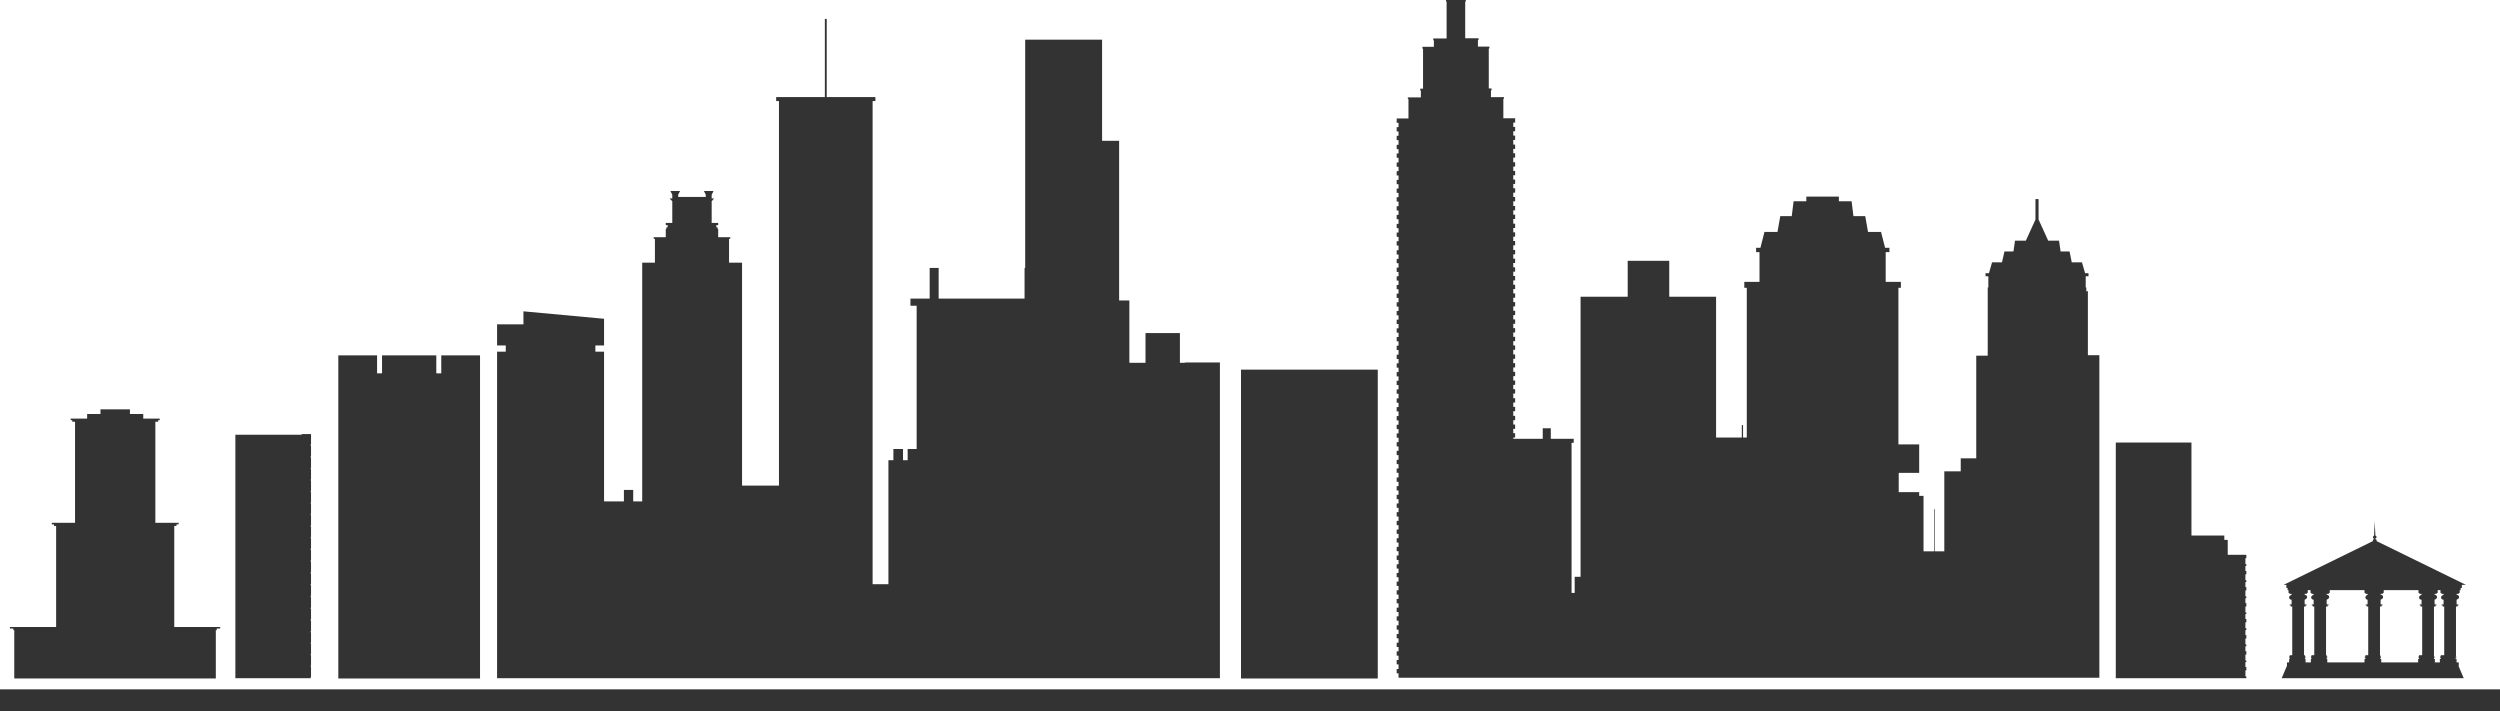 <?xml version="1.0" encoding="UTF-8"?>
<svg id="Layer_2" data-name="Layer 2" xmlns="http://www.w3.org/2000/svg" xmlns:xlink="http://www.w3.org/1999/xlink" viewBox="0 0 80.62 22.93">
  <defs>
    <style>
      .cls-1 {
        clip-path: url(#clippath);
      }

      .cls-2, .cls-3 {
        fill: #333;
      }

      .cls-3 {
        stroke-width: 0px;
      }
    </style>
    <clipPath id="clippath">
      <rect class="cls-3" y="22.23" width="80.62" height=".71"/>
    </clipPath>
  </defs>
  <g id="Layer_1-2" data-name="Layer 1">
    <g id="Atlanta-Graphic">
      <path class="cls-3" d="m9.73,14.02h-2.14v7.85h2.43v-.04h.01v-.33h-.01v-.04h.01v-.33h-.01v-.04h.01v-.33h-.01v-.04h.01v-.33h-.01v-.04h.01v-.33h-.01v-.05h.01v-.33h-.01v-.05h.01v-.33h-.01v-.05h.01v-.33h-.01v-.05h.01v-.33h-.01v-.05h.01v-.33h-.01v-.05h.01v-.33h-.01v-.05h.01v-.33h-.01v-.04h.01v-.33h-.01v-.05h.01v-.33h-.01v-.04h.01v-.33h-.01v-.04h.01v-.33h-.01v-.04h.01v-.33h-.01v-.04h.01v-.33h-.01v-.04h.01v-.33h-.01v-.05h.01v-.33h-.01v-.05h.01v-.33h-.3"/>
      <path class="cls-3" d="m40.02,21.88h4.41v-9.96h-4.41v9.96"/>
      <path class="cls-3" d="m38.19,11.7h-.14v-.96h-1.11v.96h-.52v-2.01h-.33v-5.15h-.55V1.28h-2.48v7.36h-.02v.99h-2.77v-.99h-.29v.99h-.62v.23h.2v4.62h-.29v.36h-.15v-.36h-.31v.36h-.16v4h-.51V3.26h.09v-.13h-1.57V.61h-.06v2.52h-1.57v.13h.09v12.4h-1.19v-7.19h-.42v-.77h.04v-.05h-.39v-.27h-.02v-.05h-.04v-.07h.06v-.07h-.21v-.7l.08-.09h-.08v-.12l.06-.12h-.31l.06.12v.07h-.89v-.07l.06-.12h-.31l.06.12v.12h-.09l.09.09v.7h-.21v.07h.06v.07h-.04v.05h-.02v.27h-.39v.05h.04v.77h-.41v7.7h-.29v-.37h-.3v.37h-.64v-4.83h-.28v-.2h.28v-.86l-2.6-.24v.42h-.85v.68h.28v.2h-.28v10.53h23.31v-10.18h-1.11"/>
      <path class="cls-3" d="m79.29,21.47v-.11h-.07v-.11h-.03v-.04h.02v-.04h-.02v-.04h-.48v.04h-.02v.04h.02v.04h-.03v.11h-.16v-.11h-.03v-.04h.02v-.04h-.02v-.04h-.48v.04h-.02v.04h.02v.04h-.03v.11h-1.19v-.11h-.03v-.04h.02v-.04h-.02v-.04h-.48v.04h-.02v.04h.02v.04h-.03v.11h-1.2v-.11h-.02v-.04h.02v-.04h-.02v-.04h-.49v.04h-.02v.04h.02v.04h-.02v.11h-.17v-.11h-.02v-.04h.02v-.04h-.02v-.04h-.49v.04h-.02v.04h.02v.04h-.02v.11h-.07v.11l-.17.4h5.87l-.17-.4"/>
      <path class="cls-3" d="m73.73,18.86v.1h.04v.07h.03v.09h.03v.03h.07v.03s-.08.03-.08.08.03.08.08.08v.15h-.06v.03h.03v.04h.05v1.6h.38v-1.6h.05v-.04h.03v-.03h-.06v-.15s.08-.03.08-.08-.04-.08-.08-.08v-.03h.07v-.03h.03v-.09h.09v.09h.03v.03h.07v.03s-.08.03-.08.08.04.08.08.08v.15h-.06v.03h.03v.04h.05v1.6h.38v-1.6h.05v-.04h.03v-.03h-.06v-.15s.08-.03.08-.08-.03-.08-.08-.08v-.03h.07v-.03h.03v-.09h1.12v.09h.03v.03h.07v.03s-.07.03-.07.08.03.08.07.08v.15h-.06v.03h.03v.04h.05v1.6h.38v-1.6h.05v-.04h.03v-.03h-.06v-.15s.08-.03.08-.08-.03-.08-.08-.08v-.03h.07v-.03h.03v-.09h1.12v.09h.03v.03h.07v.03s-.08.03-.08.08.03.08.08.08v.15h-.06v.03h.03v.04h.05v1.6h.38v-1.6h.05v-.04h.03v-.03h-.06v-.15s.08-.03.08-.08-.04-.08-.08-.08v-.03h.07v-.03h.03v-.09h.09v.09h.03v.03h.07v.03s-.08.03-.08.08.03.08.08.08v.15h-.06v.03h.03v.04h.05v1.6h.38v-1.6h.05v-.04h.03v-.03h-.06v-.15s.08-.03.08-.08-.04-.08-.08-.08v-.03h.07v-.03h.03v-.09h.03v-.07h.04v-.1h.13l-2.88-1.41v-.04h-.01v-.02h-.03v-.02s.04-.03.04-.05c0-.02-.02-.04-.04-.05v-.02l-.02-.44-.02.44v.02s-.04.03-.04.05c0,.03.02.05.04.05v.02h-.03v.02h-.01v.04l-2.88,1.41h.13"/>
      <path class="cls-3" d="m14.22,12.04h-.15v-.58h-1.75v.58h-.16v-.58h-1.25v10.42h4.57v-10.42h-1.25v.58"/>
      <path class="cls-3" d="m3.04,16.87h0v-3.26h0v3.26Zm1.35,0h0v-3.26h0v3.26Zm1.23.09h.07v-.05h.07v-.05h-.75v-3.26h.09v-.05h.05v-.05h-.53v-.15h-.43v-.15h-.95v.15h-.43v.15h-.53v.05h.05v.05h.09v3.26h-.75v.05h.07v.05h.07v3.26H.32v.05h.11v.05h.03v1.56h6.5v-1.56h.03v-.05h.11v-.05h-1.48v-3.26"/>
      <path class="cls-3" d="m71.83,17.41h-.1v-.14h-1.06v-3h-2.44v7.6h4.21v-.06h-.03v-.19h.03v-.11h-.03v-.16h.03v-.05h-.03v-.19h.03v-.11h-.03v-.16h.03v-.06h-.03v-.19h.03v-.11h-.03v-.16h.03v-.06h-.03v-.19h.03v-.11h-.03v-.16h.03v-.05h-.03v-.19h.03v-.11h-.03v-.16h.03v-.06h-.03v-.19h.03v-.11h-.03v-.16h.03v-.06h-.03v-.19h.03v-.11h-.03v-.16h.03v-.06h-.03v-.19h.03v-.11h-.6v-.47"/>
      <g>
        <rect class="cls-2" y="22.23" width="80.62" height=".71"/>
        <g class="cls-1">
          <path class="cls-3" d="m80.62,22.28v.65H0v-.65h80.62"/>
        </g>
      </g>
      <path class="cls-3" d="m46.82,1.56h.2s-.22,0-.22,0h0s.02,0,.02,0Zm20.46,7.84v-.13h-.02v-.36h.09v-.1h-.11l-.1-.35h-.33l-.07-.35h-.29l-.05-.35h-.35l-.31-.68v-.66h-.1v.66s-.31.68-.31.68h-.35l-.05.35h-.29l-.08.35h-.32l-.1.35h-.11v.1h.09v.36h-.02v2.2h-.37v3.31h-.5v.42h-.53v2.58h-.31v-1.36h-.02v1.36h-.34v-1.79h-.14v-.12h-.66v-.62h.66v-.92h-.67v-5.05h.08v-.19h-.49v-.96h.12v-.14h-.14l-.13-.51h-.42l-.09-.51h-.38l-.06-.48h-.41v-.15h-1.05v.15h-.41l-.06.48h-.37l-.09.51h-.42l-.13.51h-.14v.14h.11v.96h-.49v.19h.08v4.83h-.12v-.4h-.04v.4h-.83v-4.54h-1.51v-1.16h-1.34v1.16h-1.52v9.03h-.19v.52h-.1v-4.84h.07v-.13h-.74v-.34h-.26v.34h-.95v-.04h.06v-.14h-.06v-.14h.06v-.14h-.06v-.14h.06v-.14h-.06v-.15h.06v-.14h-.06v-.14h.06v-.14h-.06v-.15h.06v-.14h-.06v-.14h.06v-.14h-.06v-.14h.06v-.14h-.06v-.14h.06v-.14h-.06v-.14h.06v-.14h-.06v-.15h.06v-.14h-.06v-.14h.06v-.14h-.06v-.14h.06v-.14h-.06v-.14h.06v-.14h-.06v-.14h.06v-.14h-.06v-.14h.06v-.14h-.06v-.14h.06v-.14h-.06v-.14h.06v-.14h-.06v-.14h.06v-.14h-.06v-.14h.06v-.14h-.06v-.14h.06v-.14h-.06v-.14h.06v-.14h-.06v-.15h.06v-.14h-.06v-.14h.06v-.14h-.06v-.14h.06v-.14h-.06v-.15h.06v-.14h-.06v-.14h.06v-.14h-.06v-.15h.06v-.14h-.06v-.14h.06v-.14h-.06v-.14h.06v-.14h-.06v-.14h.06v-.14h-.06v-.14h.06v-.14h-.06v-.15h.06v-.14h-.06v-.14h.06v-.14h-.06v-.15h.06v-.14h-.06v-.14h.06v-.14h-.06v-.14h.06v-.14h-.38v-.63h.02v-.05h-.42v-.22h.02v-.06h-.09v-1.29h.02v-.06h-.37v-.21h.02v-.06h-.43V.05h.02v-.05h-.64v.05h.02v1.19h-.43v.06h.02v.21h-.37v.06h.02v1.29h-.09v.06h.02v.22h-.42v.05h.02v.63h-.38v.14h.06v.14h-.06v.14h.06v.14h-.06v.14h.06v.15h-.06v.14h.06v.14h-.06v.14h.06v.15h-.06v.14h.06v.14h-.06v.14h.06v.14h-.06v.14h.06v.14h-.06v.14h.06v.14h-.06v.14h.06v.15h-.06v.14h.06v.14h-.06v.14h.06v.15h-.06v.14h.06v.14h-.06v.14h.06v.14h-.06v.14h.06v.15h-.06v.14h.06v.14h-.06v.14h.06v.14h-.06v.14h.06v.14h-.06v.14h.06v.14h-.06v.14h.06v.14h-.06v.14h.06v.14h-.06v.14h.06v.14h-.06v.14h.06v.14h-.06v.14h.06v.14h-.06v.14h.06v.14h-.06v.14h.06v.14h-.06v.14h.06v.15h-.06v.14h.06v.14h-.06v.14h.06v.14h-.06v.14h.06v.14h-.06v.14h.06v.14h-.06v.14h.06v.15h-.06v.14h.06v.14h-.06v.14h.06v.15h-.06v.14h.06v.14h-.06v.14h.06v.14h-.06v.14h.06v.14h-.06v.14h.06v.14h-.06v.14h.06v.15h-.06v.14h.06v.14h-.06v.14h.06v.15h-.06v.14h.06v.14h-.06v.14h.06v.14h-.06v.14h.06v.14h-.06v.14h.06v.14h-.06v.14h.06v.14h-.06v.14h.06v.14h-.06v.14h.06v.14h-.06v.14h.06v.14h-.06v.14h.06v.14h-.06v.14h.06v.14h-.06v.14h.06v.14h-.06v.14h.06v.14h-.06v.14h.06v.14h-.06v.14h.06v.14h-.06v.14h.06v.14h-.06v.14h.06v.14h-.06v.14h.06v.15h-.06v.14h.06v.14h-.06v.14h.06v.14h-.06v.14h.06v.14h-.06v.14h.06v.14h-.06v.14h.06v.15h-.06v.14h.06v.14h22.6v-10.4h-.37v-2.07"/>
    </g>
  </g>
</svg>